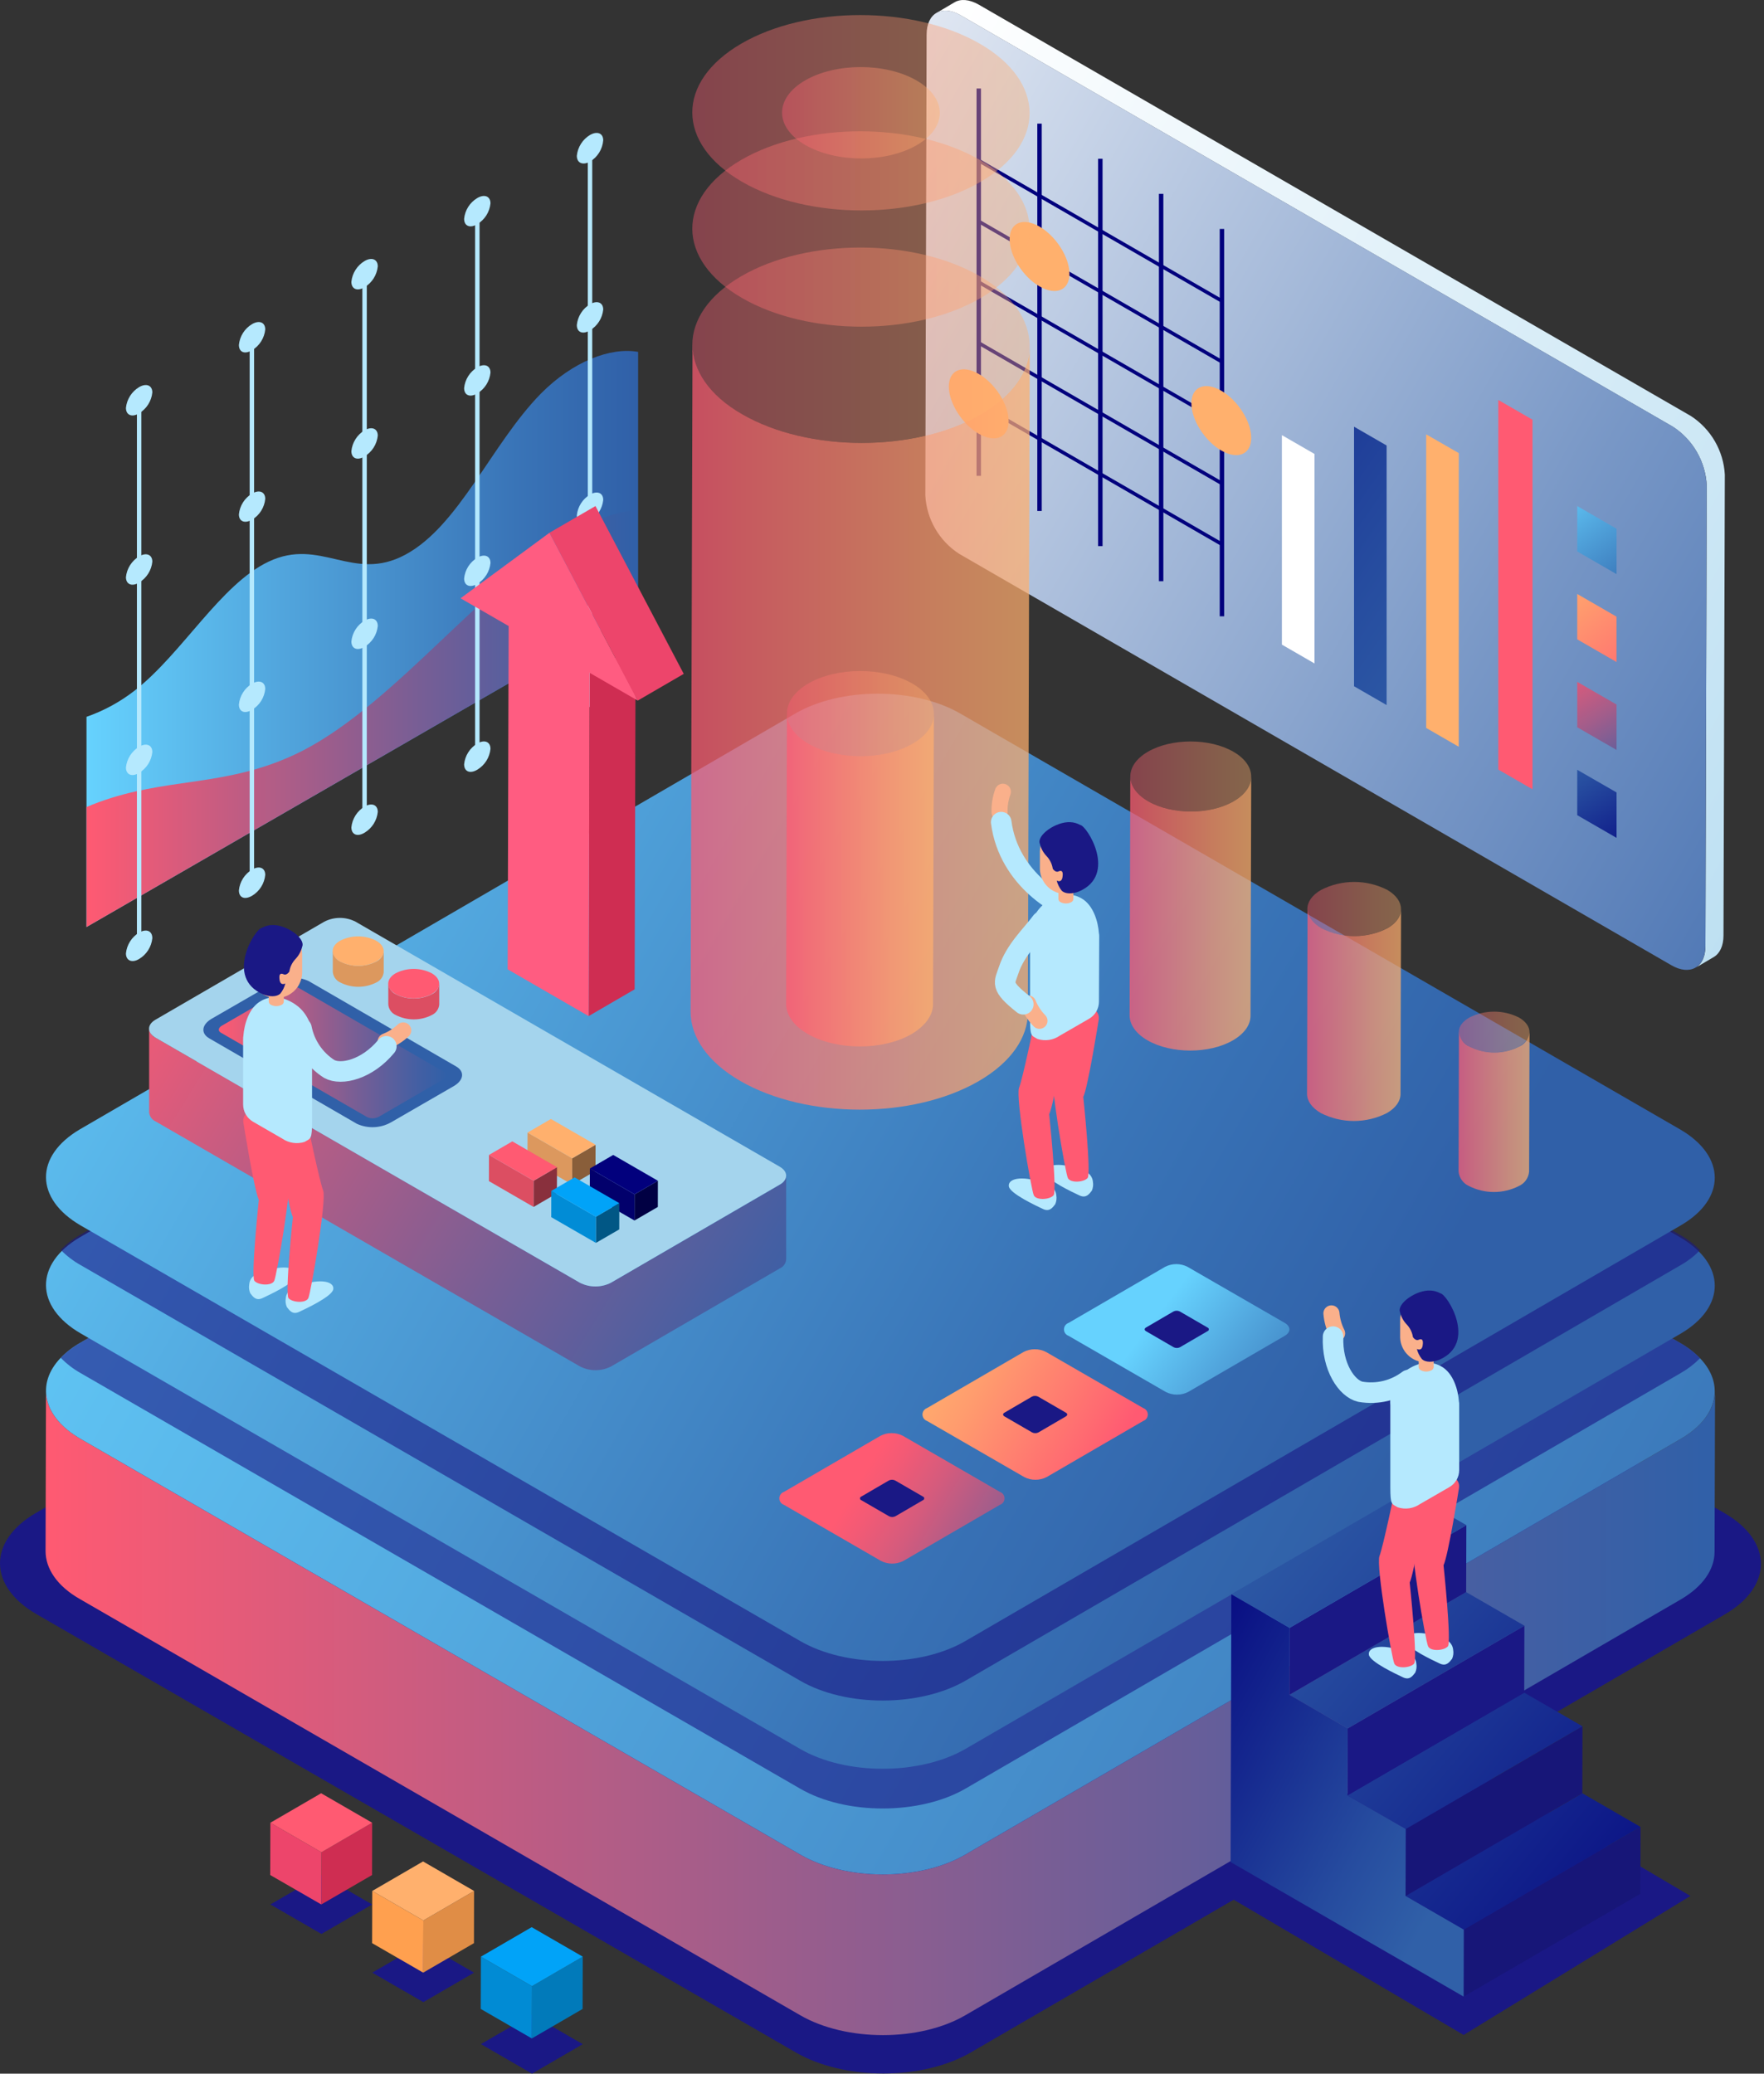 <svg xmlns="http://www.w3.org/2000/svg" width="553" height="650" viewBox="0 0 553 650" fill="none"><rect x="0" y="0" width="553" height="650" fill="#333333" stroke="none"/><path d="M373.187 587.499L458.838 637.871L529.914 594.3L446.726 545.168L373.187 587.499Z" fill="#1A1885"></path><path d="M540.585 474.276C555.762 483.037 555.845 497.243 540.769 506.004L304.304 643.366C289.228 652.127 264.687 652.144 249.51 643.366L11.505 506.004C-3.739 497.243 -3.84 483.021 11.236 474.259L247.701 336.897C262.777 328.136 287.302 328.136 302.495 336.897L540.585 474.276Z" fill="#1A1885"></path><path d="M526.899 451.026L302.713 581.269C288.424 589.644 265.173 589.644 250.783 581.269L25.274 451.026C18.021 446.838 14.403 441.36 14.419 435.949L14.285 486.204C14.285 491.682 17.887 497.176 25.124 501.28L250.783 631.641C265.173 640.016 288.424 640.016 302.713 631.641L526.832 501.397C533.934 497.277 537.486 491.866 537.503 486.472L537.653 436.1C537.553 441.511 534.001 446.905 526.899 451.026Z" fill="url(#paint0_linear_824_6614)"></path><path d="M526.899 451.027L302.713 581.271C288.424 589.646 265.173 589.646 250.783 581.271L25.274 451.027C13.331 444.143 11.237 433.69 19.043 425.599C20.831 423.765 22.873 422.196 25.107 420.942L249.209 290.715C263.498 282.34 286.749 282.34 301.138 290.715L526.714 420.958C529.01 422.249 531.109 423.862 532.946 425.749C540.685 433.824 538.692 444.176 526.899 451.027Z" fill="url(#paint1_linear_824_6614)"></path><path opacity="0.6" d="M532.946 425.749C531.152 427.566 529.117 429.127 526.899 430.39L302.713 560.633C288.424 568.925 265.173 569.008 250.783 560.633L25.274 430.406C22.978 429.116 20.88 427.502 19.043 425.615C20.831 423.781 22.873 422.213 25.107 420.958L249.209 290.715C263.498 282.34 286.749 282.34 301.138 290.715L526.714 420.958C529.01 422.249 531.109 423.862 532.946 425.749Z" fill="#1A1885"></path><path d="M526.731 387.871C541.104 396.247 541.188 409.648 526.899 418.024L302.713 548.183C288.424 556.475 265.173 556.559 250.784 548.183L25.274 417.957C10.868 409.581 10.801 396.18 25.09 387.804L249.209 257.561C263.498 249.185 286.749 249.185 301.139 257.561L526.731 387.871Z" fill="url(#paint2_linear_824_6614)"></path><path opacity="0.6" d="M532.946 391.893C531.157 393.72 529.122 395.287 526.899 396.55L302.713 526.793C288.424 535.085 265.173 535.169 250.783 526.793L25.274 396.55C22.976 395.271 20.876 393.662 19.043 391.776C20.826 389.936 22.869 388.367 25.107 387.119L249.209 256.876C263.498 248.5 286.749 248.5 301.138 256.876L526.714 387.119C529.013 388.398 531.113 390.006 532.946 391.893Z" fill="#1A1885"></path><path d="M526.731 354.035C541.104 362.411 541.188 375.812 526.899 384.104L302.713 514.347C288.424 522.723 265.173 522.723 250.784 514.347L25.274 384.121C10.868 375.745 10.801 362.344 25.09 353.968L249.209 223.725C263.498 215.349 286.749 215.349 301.139 223.725L526.731 354.035Z" fill="url(#paint3_linear_824_6614)"></path><path d="M458.888 604.853L514.302 572.656L514.235 593.629L458.838 625.842L458.888 604.853Z" fill="#171678"></path><path d="M440.629 594.302L496.043 562.105L514.302 572.659L458.888 604.855L440.629 594.302Z" fill="url(#paint4_linear_824_6614)"></path><path d="M440.696 573.31L496.093 541.113L496.043 562.103L440.629 594.299L440.696 573.31Z" fill="#171678"></path><path d="M422.42 562.775L477.834 530.578L496.093 541.115L440.696 573.311L422.42 562.775Z" fill="url(#paint5_linear_824_6614)"></path><path d="M422.487 541.784L477.884 509.588L477.834 530.578L422.42 562.774L422.487 541.784Z" fill="#1A1885"></path><path d="M404.228 531.249L459.625 499.053L477.884 509.589L422.487 541.786L404.228 531.249Z" fill="url(#paint6_linear_824_6614)"></path><path d="M404.278 510.26L404.228 531.25L422.487 541.787L422.42 562.777L440.696 573.313L440.629 594.303L458.888 604.856L458.838 625.846L440.578 615.293L422.303 604.756L404.043 594.202L385.784 583.666L385.834 562.676L385.901 541.686L385.952 520.697L386.019 499.707L404.278 510.26Z" fill="url(#paint7_linear_824_6614)"></path><path d="M404.278 510.259L459.692 478.062L459.625 499.052L404.228 531.249L404.278 510.259Z" fill="#1A1885"></path><path d="M386.019 499.704L441.433 467.508L459.692 478.061L404.278 510.258L386.019 499.704Z" fill="url(#paint8_linear_824_6614)"></path><path d="M530.132 130.433L306.817 1.446C303.869 -0.229 301.189 -0.413 299.263 0.709L293.584 4.059C295.527 2.937 298.19 3.088 301.139 4.796L524.453 133.783C527.539 135.79 530.106 138.498 531.946 141.685C533.786 144.873 534.846 148.451 535.04 152.126L534.638 296.541C534.638 299.891 533.449 302.253 531.539 303.359L537.218 300.009C539.111 298.903 540.3 296.558 540.3 293.207L540.719 148.776C540.517 145.102 539.453 141.528 537.614 138.341C535.775 135.155 533.212 132.446 530.132 130.433Z" fill="url(#paint9_linear_824_6614)"></path><path d="M524.453 133.735C527.538 135.741 530.106 138.449 531.946 141.637C533.786 144.825 534.846 148.402 535.04 152.078L534.638 296.492C534.638 303.193 529.847 305.957 523.984 302.573L300.669 173.587C297.582 171.586 295.012 168.882 293.172 165.697C291.331 162.511 290.273 158.934 290.083 155.26L290.485 10.829C290.485 4.128 295.276 1.381 301.139 4.765L524.453 133.735Z" fill="url(#paint10_linear_824_6614)"></path><path d="M306.834 27.748V149.163" stroke="#02007D" stroke-width="1.39" stroke-miterlimit="10"></path><path d="M325.881 38.754V160.169" stroke="#02007D" stroke-width="1.39" stroke-miterlimit="10"></path><path d="M344.944 49.762V171.177" stroke="#02007D" stroke-width="1.39" stroke-miterlimit="10"></path><path d="M364.007 60.764V182.179" stroke="#02007D" stroke-width="1.39" stroke-miterlimit="10"></path><path d="M383.07 71.769V193.185" stroke="#02007D" stroke-width="1.39" stroke-miterlimit="10"></path><path d="M383.07 94.352L306.834 50.346" stroke="#02007D" stroke-width="1.106" stroke-miterlimit="10"></path><path d="M383.07 113.416L306.834 69.393" stroke="#02007D" stroke-width="1.106" stroke-miterlimit="10"></path><path d="M383.07 132.48L306.834 88.457" stroke="#02007D" stroke-width="1.106" stroke-miterlimit="10"></path><path d="M383.07 151.541L306.834 107.518" stroke="#02007D" stroke-width="1.106" stroke-miterlimit="10"></path><path d="M383.07 170.605L306.834 126.582" stroke="#02007D" stroke-width="1.106" stroke-miterlimit="10"></path><path d="M297.453 121.171C297.453 115.995 301.658 114.219 306.834 117.218C312.01 120.216 316.198 126.817 316.198 131.993C316.198 137.169 312.01 138.945 306.834 135.963C301.658 132.981 297.453 126.348 297.453 121.171Z" fill="#FFB06D"></path><path d="M316.516 74.986C316.516 69.809 320.704 68.034 325.88 71.032C331.057 74.031 335.261 80.631 335.261 85.807C335.261 90.984 331.073 92.759 325.88 89.777C320.687 86.796 316.516 80.162 316.516 74.986Z" fill="#FFB06D"></path><path d="M373.488 126.431C373.488 121.255 377.693 119.479 382.869 122.478C388.045 125.476 392.25 132.076 392.25 137.253C392.25 142.429 388.045 144.204 382.869 141.223C377.693 138.241 373.488 131.607 373.488 126.431Z" fill="#FFB06D"></path><path d="M412.084 207.961L401.865 202.064V136.398L412.084 142.295V207.961Z" fill="white"></path><path d="M434.698 221.009L424.48 215.112V133.75L434.698 139.647V221.009Z" fill="url(#paint11_linear_824_6614)"></path><path d="M457.313 234.076L447.094 228.179V136.146L457.313 142.026V234.076Z" fill="#FFB06D"></path><path d="M480.43 247.41L469.709 241.229V125.375L480.43 131.556V247.41Z" fill="#FF5A72"></path><path d="M506.78 179.968L494.451 172.849V158.627L506.78 165.746V179.968Z" fill="url(#paint12_linear_824_6614)"></path><path d="M506.78 207.525L494.451 200.406V186.184L506.78 193.303V207.525Z" fill="url(#paint13_linear_824_6614)"></path><path d="M506.78 235.082L494.451 227.962V213.74L506.78 220.843V235.082Z" fill="url(#paint14_linear_824_6614)"></path><path d="M506.78 262.638L494.451 255.519V241.297L506.78 248.4V262.638Z" fill="url(#paint15_linear_824_6614)"></path><path d="M42.361 216.354C57.203 204.728 69.163 183.152 84.24 176.033C100.539 168.327 110.607 182.65 126.973 173.922C143.942 164.877 154.01 139.247 169.538 123.4C179.589 113.248 191.433 108.759 200.043 110.3V190.791L27.117 290.58V224.696C32.621 222.771 37.772 219.952 42.361 216.354Z" fill="url(#paint16_linear_824_6614)"></path><path d="M94.994 235.249C109.735 227.627 124.092 214.242 137.945 201.126C151.799 188.009 165.92 174.457 180.678 166.249C186.599 162.791 193.157 160.564 199.959 159.699V190.79L27.117 290.579V252.972C37.436 248.566 47.386 246.924 57.018 245.534C69.213 243.775 81.593 242.133 94.994 235.249Z" fill="url(#paint17_linear_824_6614)"></path><path d="M43.617 296.459V125.744" stroke="#B5E9FE" stroke-width="1.39" stroke-miterlimit="10"></path><path d="M39.48 127.855C39.614 126.521 40.057 125.238 40.776 124.106C41.494 122.975 42.468 122.027 43.618 121.339C45.896 120.015 47.755 120.803 47.755 123.014C47.623 124.35 47.179 125.637 46.461 126.771C45.743 127.905 44.769 128.856 43.618 129.547C41.39 130.92 39.48 130.15 39.48 127.855Z" fill="#B5E9FE"></path><path d="M39.48 298.853C39.612 297.517 40.056 296.231 40.774 295.096C41.492 293.962 42.466 293.011 43.618 292.32C45.896 291.014 47.755 291.784 47.755 294.079C47.621 295.413 47.178 296.697 46.459 297.828C45.741 298.96 44.768 299.907 43.618 300.596C41.39 301.936 39.48 301.132 39.48 298.853Z" fill="#B5E9FE"></path><path d="M39.48 240.578C39.614 239.244 40.057 237.96 40.776 236.829C41.494 235.697 42.468 234.75 43.618 234.061C45.896 232.738 47.755 233.525 47.755 235.736C47.623 237.07 47.179 238.355 46.461 239.486C45.742 240.618 44.769 241.566 43.618 242.253C41.39 243.643 39.48 242.856 39.48 240.578Z" fill="#B5E9FE"></path><path d="M39.48 180.908C39.614 179.574 40.057 178.29 40.776 177.159C41.494 176.027 42.468 175.08 43.618 174.391C45.896 173.068 47.755 173.855 47.755 176.067C47.623 177.403 47.179 178.689 46.461 179.824C45.743 180.958 44.769 181.909 43.618 182.6C41.39 183.973 39.48 183.203 39.48 180.908Z" fill="#B5E9FE"></path><path d="M78.963 276.708V105.977" stroke="#B5E9FE" stroke-width="1.39" stroke-miterlimit="10"></path><path d="M74.892 108.107C75.021 106.772 75.463 105.486 76.181 104.354C76.9 103.221 77.876 102.275 79.03 101.591C81.308 100.267 83.151 101.055 83.151 103.266C83.02 104.598 82.579 105.882 81.864 107.013C81.148 108.145 80.178 109.093 79.03 109.782C76.668 111.172 74.892 110.385 74.892 108.107Z" fill="#B5E9FE"></path><path d="M74.892 279.087C75.023 277.753 75.466 276.468 76.185 275.336C76.904 274.205 77.878 273.257 79.03 272.571C81.308 271.248 83.151 272.035 83.151 274.246C83.023 275.582 82.583 276.868 81.868 278.003C81.152 279.138 80.18 280.088 79.03 280.779C76.668 282.153 74.892 281.382 74.892 279.087Z" fill="#B5E9FE"></path><path d="M74.892 220.825C75.021 219.488 75.463 218.2 76.181 217.065C76.9 215.93 77.876 214.98 79.03 214.292C81.308 212.985 83.151 213.756 83.151 215.967C83.02 217.3 82.579 218.583 81.864 219.715C81.148 220.846 80.178 221.794 79.03 222.484C76.668 223.891 74.892 223.103 74.892 220.825Z" fill="#B5E9FE"></path><path d="M74.892 161.224C75.021 159.889 75.463 158.603 76.181 157.471C76.9 156.339 77.876 155.392 79.03 154.708C81.308 153.384 83.151 154.172 83.151 156.383C83.022 157.716 82.581 159 81.866 160.131C81.15 161.263 80.179 162.211 79.03 162.899C76.668 164.223 74.892 163.435 74.892 161.224Z" fill="#B5E9FE"></path><path d="M114.292 256.943V86.228" stroke="#B5E9FE" stroke-width="1.39" stroke-miterlimit="10"></path><path d="M110.155 88.337C110.288 87.004 110.732 85.72 111.451 84.588C112.169 83.457 113.142 82.509 114.292 81.821C116.57 80.498 118.43 81.285 118.43 83.496C118.297 84.832 117.854 86.119 117.136 87.253C116.417 88.388 115.443 89.338 114.292 90.029C112.014 91.403 110.155 90.632 110.155 88.337Z" fill="#B5E9FE"></path><path d="M110.155 259.337C110.287 258.003 110.73 256.719 111.449 255.587C112.167 254.456 113.141 253.508 114.292 252.821C116.57 251.498 118.43 252.285 118.43 254.496C118.296 255.83 117.852 257.114 117.134 258.245C116.415 259.377 115.442 260.324 114.292 261.013C112.014 262.403 110.155 261.616 110.155 259.337Z" fill="#B5E9FE"></path><path d="M110.155 201.058C110.288 199.725 110.732 198.441 111.451 197.309C112.169 196.178 113.142 195.23 114.292 194.542C116.57 193.218 118.43 194.006 118.43 196.217C118.297 197.553 117.854 198.84 117.136 199.974C116.417 201.108 115.443 202.059 114.292 202.75C112.014 204.124 110.155 203.353 110.155 201.058Z" fill="#B5E9FE"></path><path d="M110.155 141.405C110.287 140.069 110.73 138.782 111.449 137.648C112.167 136.514 113.141 135.563 114.292 134.872C116.57 133.566 118.43 134.336 118.43 136.547C118.296 137.881 117.852 139.165 117.134 140.296C116.415 141.428 115.442 142.375 114.292 143.064C112.014 144.471 110.155 143.683 110.155 141.405Z" fill="#B5E9FE"></path><path d="M149.638 237.192V66.461" stroke="#B5E9FE" stroke-width="1.39" stroke-miterlimit="10"></path><path d="M145.5 68.587C145.629 67.252 146.07 65.966 146.789 64.834C147.508 63.702 148.484 62.755 149.638 62.071C151.916 60.748 153.759 61.535 153.759 63.746C153.629 65.079 153.189 66.363 152.473 67.495C151.758 68.626 150.786 69.574 149.638 70.263C147.343 71.653 145.5 70.866 145.5 68.587Z" fill="#B5E9FE"></path><path d="M145.5 239.57C145.631 238.235 146.074 236.951 146.793 235.819C147.511 234.687 148.486 233.74 149.638 233.053C151.916 231.73 153.759 232.517 153.759 234.729C153.63 236.064 153.191 237.351 152.475 238.485C151.759 239.62 150.788 240.571 149.638 241.262C147.343 242.635 145.5 241.865 145.5 239.57Z" fill="#B5E9FE"></path><path d="M145.5 181.326C145.629 179.991 146.07 178.705 146.789 177.572C147.508 176.44 148.484 175.494 149.638 174.809C151.916 173.486 153.759 174.273 153.759 176.484C153.628 177.817 153.187 179.1 152.472 180.232C151.756 181.363 150.785 182.312 149.638 183.001C147.343 184.374 145.5 183.587 145.5 181.326Z" fill="#B5E9FE"></path><path d="M145.5 121.642C145.631 120.308 146.074 119.023 146.793 117.891C147.511 116.759 148.486 115.812 149.638 115.126C151.916 113.802 153.759 114.59 153.759 116.801C153.629 118.134 153.189 119.418 152.473 120.549C151.758 121.681 150.786 122.629 149.638 123.317C147.343 124.708 145.5 123.92 145.5 121.642Z" fill="#B5E9FE"></path><path d="M184.967 217.442V46.711" stroke="#B5E9FE" stroke-width="1.39" stroke-miterlimit="10"></path><path d="M180.829 48.837C180.962 47.501 181.405 46.214 182.123 45.08C182.842 43.945 183.815 42.995 184.967 42.304C187.245 40.997 189.104 41.768 189.104 43.979C188.996 45.342 188.564 46.659 187.845 47.822C187.125 48.984 186.138 49.958 184.967 50.663C182.689 51.903 180.829 51.115 180.829 48.837Z" fill="#B5E9FE"></path><path d="M180.829 219.855C180.962 218.521 181.405 217.237 182.123 216.105C182.842 214.973 183.816 214.026 184.967 213.339C187.245 212.015 189.104 212.803 189.104 215.014C188.972 216.348 188.529 217.632 187.81 218.764C187.091 219.895 186.118 220.843 184.967 221.53C182.689 222.887 180.829 222.1 180.829 219.855Z" fill="#B5E9FE"></path><path d="M180.829 161.543C180.963 160.209 181.407 158.925 182.125 157.794C182.844 156.662 183.817 155.715 184.967 155.026C187.245 153.72 189.104 154.49 189.104 156.702C188.971 158.035 188.527 159.319 187.808 160.451C187.09 161.582 186.117 162.53 184.967 163.218C182.689 164.575 180.829 163.838 180.829 161.543Z" fill="#B5E9FE"></path><path d="M180.829 101.89C180.962 100.553 181.405 99.267 182.123 98.132C182.842 96.998 183.815 96.047 184.967 95.357C187.245 94.05 189.104 94.82 189.104 97.032C188.971 98.365 188.527 99.649 187.808 100.781C187.09 101.912 186.117 102.86 184.967 103.548C182.689 104.955 180.829 104.168 180.829 101.89Z" fill="#B5E9FE"></path><path d="M244.451 371.338L191.55 402.077C190.043 402.845 188.375 403.245 186.684 403.245C184.992 403.245 183.325 402.845 181.817 402.077L48.777 325.272C48.217 325.019 47.734 324.622 47.378 324.122C47.022 323.621 46.805 323.035 46.75 322.424V348.673C46.807 349.287 47.026 349.874 47.385 350.375C47.745 350.875 48.23 351.271 48.793 351.521L181.834 428.327C183.341 429.095 185.009 429.495 186.7 429.495C188.392 429.495 190.059 429.095 191.567 428.327L244.468 397.588C245.022 397.345 245.5 396.957 245.851 396.464C246.202 395.972 246.413 395.393 246.461 394.79V368.524C246.414 369.132 246.202 369.715 245.848 370.211C245.493 370.706 245.011 371.096 244.451 371.338Z" fill="url(#paint18_linear_824_6614)"></path><path d="M244.418 365.695C247.132 367.252 247.132 369.782 244.418 371.34L191.517 402.079C190.009 402.847 188.342 403.247 186.65 403.247C184.959 403.247 183.291 402.847 181.784 402.079L48.743 325.273C46.047 323.698 46.047 321.186 48.743 319.628L101.695 288.889C103.202 288.121 104.87 287.721 106.561 287.721C108.253 287.721 109.92 288.121 111.428 288.889L244.418 365.695Z" fill="#A4D4ED"></path><path d="M111.897 352.276L65.595 325.473C62.865 323.898 63.217 321.151 66.366 319.325L86.066 307.951C87.682 307.047 89.488 306.535 91.339 306.456C93.189 306.377 95.032 306.735 96.72 307.499L143.021 334.301C145.751 335.876 145.4 338.623 142.25 340.449L122.55 351.823C120.934 352.728 119.128 353.24 117.277 353.318C115.427 353.397 113.584 353.04 111.897 352.276Z" fill="#3060A8"></path><path d="M69.532 321.519L89.751 309.793C90.328 309.471 90.972 309.289 91.632 309.26C92.292 309.231 92.95 309.356 93.553 309.625L139.352 336.076C140.34 336.645 140.207 337.617 139.084 338.27L118.865 349.996C118.288 350.32 117.643 350.502 116.982 350.529C116.321 350.555 115.663 350.424 115.062 350.147L69.264 323.713C68.275 323.16 68.409 322.172 69.532 321.519Z" fill="url(#paint19_linear_824_6614)"></path><path d="M186.709 358.826L186.676 367.051L179.355 371.306L179.389 363.081L186.709 358.826Z" fill="#895E3A"></path><path d="M179.388 363.08L179.355 371.305L165.351 363.214L165.384 355.006L179.388 363.08Z" fill="#DC985E"></path><path d="M186.709 358.826L179.389 363.081L165.384 355.007L172.705 350.752L186.709 358.826Z" fill="#FFB06D"></path><path d="M174.615 365.861L174.581 374.07L167.277 378.324L167.294 370.116L174.615 365.861Z" fill="#89303D"></path><path d="M167.294 370.114L167.277 378.323L153.273 370.232L153.29 362.023L167.294 370.114Z" fill="#DC4E62"></path><path d="M174.614 365.861L167.294 370.115L153.29 362.024L160.61 357.77L174.614 365.861Z" fill="#FF5A72"></path><path d="M206.241 370.115L206.224 378.323L198.904 382.578L198.921 374.37L206.241 370.115Z" fill="#010043"></path><path d="M198.921 374.368L198.904 382.577L184.9 374.486L184.916 366.277L198.921 374.368Z" fill="#02006C"></path><path d="M206.241 370.114L198.921 374.369L184.916 366.278L192.237 362.023L206.241 370.114Z" fill="#02007D"></path><path d="M194.147 377.135L194.13 385.36L186.81 389.598L186.826 381.39L194.147 377.135Z" fill="#015785"></path><path d="M186.826 381.388L186.809 389.596L172.805 381.522L172.822 373.297L186.826 381.388Z" fill="#018CD6"></path><path d="M194.146 377.135L186.826 381.39L172.822 373.299L180.142 369.061L194.146 377.135Z" fill="#01A3F8"></path><path d="M120.289 298.151V304.718C120.225 305.418 119.975 306.088 119.566 306.659C119.157 307.23 118.603 307.682 117.961 307.968C116.214 308.855 114.283 309.317 112.324 309.317C110.365 309.317 108.433 308.855 106.687 307.968C106.03 307.671 105.464 307.204 105.049 306.615C104.634 306.025 104.384 305.336 104.325 304.617V298.051C104.384 298.769 104.634 299.459 105.049 300.048C105.464 300.637 106.03 301.104 106.687 301.401C108.435 302.292 110.37 302.757 112.332 302.757C114.295 302.757 116.229 302.292 117.977 301.401C118.615 301.111 119.165 300.658 119.571 300.088C119.977 299.517 120.225 298.849 120.289 298.151Z" fill="#DC985E"></path><path d="M117.927 294.868C121.06 296.66 121.076 299.592 117.927 301.401C116.179 302.292 114.244 302.757 112.282 302.757C110.319 302.757 108.385 302.292 106.636 301.401C103.504 299.592 103.487 296.66 106.636 294.868C108.385 293.976 110.319 293.512 112.282 293.512C114.244 293.512 116.179 293.976 117.927 294.868Z" fill="#FFB06D"></path><path d="M137.694 308.355V314.922C137.623 315.619 137.371 316.286 136.962 316.856C136.554 317.426 136.003 317.88 135.365 318.171C133.618 319.067 131.683 319.533 129.72 319.533C127.757 319.533 125.822 319.067 124.075 318.171C123.415 317.881 122.847 317.415 122.433 316.825C122.02 316.234 121.776 315.541 121.73 314.821V308.305C121.785 309.022 122.032 309.711 122.445 310.3C122.857 310.89 123.42 311.357 124.075 311.655C125.823 312.546 127.758 313.011 129.72 313.011C131.683 313.011 133.617 312.546 135.365 311.655C136.012 311.362 136.569 310.902 136.978 310.322C137.388 309.741 137.635 309.063 137.694 308.355Z" fill="#DC4E62"></path><path d="M135.332 305.069C138.464 306.878 138.481 309.793 135.332 311.602C133.584 312.493 131.649 312.958 129.687 312.958C127.724 312.958 125.79 312.493 124.041 311.602C120.926 309.793 120.909 306.878 124.041 305.069C125.79 304.178 127.724 303.713 129.687 303.713C131.649 303.713 133.584 304.178 135.332 305.069Z" fill="#FF5A72"></path><path d="M313.467 467.643C313.889 467.789 314.255 468.062 314.514 468.426C314.773 468.789 314.912 469.224 314.912 469.67C314.912 470.116 314.773 470.551 314.514 470.915C314.255 471.278 313.889 471.552 313.467 471.697L283.197 489.286C282.113 489.839 280.913 490.127 279.696 490.127C278.479 490.127 277.28 489.839 276.195 489.286L245.758 471.697C245.336 471.552 244.97 471.278 244.711 470.915C244.452 470.551 244.313 470.116 244.313 469.67C244.313 469.224 244.452 468.789 244.711 468.426C244.97 468.062 245.336 467.789 245.758 467.643L276.028 450.054C277.112 449.501 278.312 449.213 279.529 449.213C280.746 449.213 281.946 449.501 283.03 450.054L313.467 467.643Z" fill="url(#paint20_linear_824_6614)"></path><path d="M289.312 469.099C289.437 469.136 289.546 469.212 289.623 469.316C289.701 469.42 289.743 469.547 289.743 469.677C289.743 469.807 289.701 469.933 289.623 470.037C289.546 470.141 289.437 470.218 289.312 470.255L280.702 475.28C280.393 475.438 280.052 475.52 279.705 475.52C279.359 475.52 279.017 475.438 278.708 475.28L270.031 470.255C269.907 470.218 269.798 470.141 269.72 470.037C269.642 469.933 269.6 469.807 269.6 469.677C269.6 469.547 269.642 469.42 269.72 469.316C269.798 469.212 269.907 469.136 270.031 469.099L278.641 464.073C278.95 463.916 279.292 463.834 279.638 463.834C279.985 463.834 280.326 463.916 280.635 464.073L289.312 469.099Z" fill="#1A1885"></path><path d="M358.378 441.36C358.8 441.506 359.166 441.779 359.425 442.142C359.684 442.506 359.823 442.941 359.823 443.387C359.823 443.833 359.684 444.268 359.425 444.632C359.166 444.995 358.8 445.268 358.378 445.414L328.108 463.003C327.024 463.556 325.824 463.844 324.607 463.844C323.39 463.844 322.191 463.556 321.106 463.003L290.635 445.414C290.213 445.268 289.848 444.995 289.589 444.632C289.33 444.268 289.19 443.833 289.19 443.387C289.19 442.941 289.33 442.506 289.589 442.142C289.848 441.779 290.213 441.506 290.635 441.36L320.905 423.771C321.989 423.218 323.189 422.93 324.406 422.93C325.623 422.93 326.823 423.218 327.907 423.771L358.378 441.36Z" fill="url(#paint21_linear_824_6614)"></path><path d="M334.156 442.818C334.708 443.136 334.708 443.638 334.156 443.973L325.545 448.999C325.237 449.156 324.895 449.238 324.549 449.238C324.202 449.238 323.861 449.156 323.552 448.999L314.875 443.973C314.322 443.638 314.322 443.136 314.875 442.818L323.485 437.792C323.793 437.635 324.135 437.553 324.482 437.553C324.828 437.553 325.17 437.635 325.478 437.792L334.156 442.818Z" fill="#1A1885"></path><path d="M402.753 414.673C404.696 415.795 404.713 417.604 402.753 418.726L372.483 436.316C371.396 436.869 370.193 437.157 368.974 437.157C367.754 437.157 366.551 436.869 365.464 436.316L334.993 418.726C334.571 418.581 334.206 418.307 333.947 417.944C333.688 417.581 333.548 417.146 333.548 416.7C333.548 416.253 333.688 415.818 333.947 415.455C334.206 415.092 334.571 414.818 334.993 414.673L365.263 397.083C366.347 396.53 367.547 396.242 368.764 396.242C369.981 396.242 371.181 396.53 372.265 397.083L402.753 414.673Z" fill="url(#paint22_linear_824_6614)"></path><path d="M378.531 416.116C378.655 416.154 378.764 416.23 378.842 416.334C378.919 416.438 378.961 416.564 378.961 416.694C378.961 416.824 378.919 416.951 378.842 417.055C378.764 417.159 378.655 417.235 378.531 417.272L369.92 422.298C369.612 422.455 369.27 422.537 368.924 422.537C368.577 422.537 368.236 422.455 367.927 422.298L359.266 417.272C358.714 416.954 358.697 416.435 359.266 416.116L367.877 411.091C368.185 410.934 368.527 410.852 368.873 410.852C369.22 410.852 369.561 410.934 369.87 411.091L378.531 416.116Z" fill="#1A1885"></path><path opacity="0.72" d="M392.25 243.457L392.032 318.387C392.032 321.167 390.19 323.965 386.521 326.092C379.15 330.381 367.139 330.381 359.719 326.092C355.983 323.931 354.124 321.067 354.124 318.269L354.341 243.34C354.341 246.171 356.201 249.002 359.936 251.163C367.357 255.451 379.351 255.451 386.739 251.163C390.407 249.035 392.233 246.255 392.25 243.457Z" fill="url(#paint23_linear_824_6614)"></path><path opacity="0.4" d="M386.655 235.634C394.076 239.923 394.109 246.875 386.739 251.163C379.368 255.451 367.357 255.451 359.936 251.163C352.515 246.875 352.465 239.923 359.852 235.634C367.24 231.346 379.217 231.346 386.655 235.634Z" fill="url(#paint24_linear_824_6614)"></path><path opacity="0.72" d="M439.221 284.984L439.054 342.928C439.054 345.089 437.63 347.25 434.799 348.891C431.587 350.527 428.034 351.38 424.43 351.38C420.826 351.38 417.272 350.527 414.061 348.891C411.179 347.216 409.739 345.038 409.739 342.844L409.906 284.9C409.906 287.078 411.347 289.273 414.228 290.948C417.44 292.583 420.993 293.436 424.597 293.436C428.202 293.436 431.755 292.583 434.967 290.948C437.798 289.306 439.221 287.145 439.221 284.984Z" fill="url(#paint25_linear_824_6614)"></path><path opacity="0.4" d="M434.899 278.938C440.628 282.288 440.662 287.632 434.899 290.948C431.687 292.584 428.134 293.437 424.53 293.437C420.926 293.437 417.373 292.584 414.161 290.948C408.415 287.598 408.398 282.254 414.161 278.938C417.373 277.302 420.926 276.449 424.53 276.449C428.134 276.449 431.687 277.302 434.899 278.938Z" fill="url(#paint26_linear_824_6614)"></path><path opacity="0.72" d="M479.492 323.544L479.358 367.266C479.272 368.235 478.929 369.164 478.363 369.957C477.798 370.749 477.031 371.376 476.142 371.772C473.721 373.002 471.043 373.643 468.327 373.643C465.611 373.643 462.934 373.002 460.513 371.772C459.611 371.369 458.833 370.732 458.259 369.928C457.685 369.125 457.335 368.183 457.246 367.199L457.363 323.494C457.454 324.475 457.804 325.415 458.378 326.216C458.952 327.016 459.73 327.65 460.63 328.051C463.054 329.281 465.734 329.922 468.453 329.922C471.171 329.922 473.852 329.281 476.276 328.051C477.161 327.649 477.924 327.02 478.489 326.229C479.053 325.438 479.399 324.512 479.492 323.544Z" fill="url(#paint27_linear_824_6614)"></path><path opacity="0.4" d="M476.225 318.973C480.547 321.486 480.581 325.539 476.225 328.035C473.801 329.266 471.121 329.907 468.402 329.907C465.684 329.907 463.004 329.266 460.579 328.035C456.241 325.539 456.224 321.486 460.579 318.973C463.004 317.743 465.684 317.102 468.402 317.102C471.121 317.102 473.801 317.743 476.225 318.973Z" fill="url(#paint28_linear_824_6614)"></path><path opacity="0.72" d="M322.815 108.373L322.229 317.365C322.229 325.137 317.086 332.91 306.868 338.857C286.297 350.817 252.827 350.817 232.106 338.857C221.686 332.843 216.476 324.936 216.493 317.08L217.096 108.088C217.096 115.978 222.272 123.885 232.692 129.865C253.414 141.825 286.883 141.825 307.471 129.865C317.639 123.935 322.815 116.162 322.815 108.373Z" fill="url(#paint29_linear_824_6614)"></path><path opacity="0.4" d="M307.152 86.56C327.874 98.521 327.991 117.902 307.42 129.863C286.849 141.824 253.363 141.824 232.641 129.863C211.92 117.902 211.819 98.521 232.407 86.56C252.995 74.6 286.447 74.6 307.152 86.56Z" fill="url(#paint30_linear_824_6614)"></path><path opacity="0.4" d="M307.152 50.127C327.874 62.087 327.991 81.469 307.421 93.429C286.85 105.39 253.363 105.39 232.642 93.429C211.92 81.469 211.82 62.087 232.357 50.127C252.894 38.166 286.448 38.166 307.152 50.127Z" fill="url(#paint31_linear_824_6614)"></path><path opacity="0.4" d="M307.152 13.691C327.874 25.652 327.991 45.033 307.421 56.994C286.85 68.954 253.363 68.954 232.642 56.994C211.92 45.033 211.82 25.652 232.357 13.691C252.894 1.731 286.448 1.731 307.152 13.691Z" fill="url(#paint32_linear_824_6614)"></path><path opacity="0.4" d="M287.318 25.218C297.017 30.813 297.068 39.875 287.436 45.47C277.803 51.065 262.174 51.065 252.475 45.47C242.776 39.875 242.742 30.813 252.375 25.218C262.007 19.623 277.586 19.623 287.318 25.218Z" fill="url(#paint33_linear_824_6614)"></path><path opacity="0.72" d="M292.763 223.741L292.495 314.752C292.495 318.103 290.267 321.453 285.794 324.117C276.832 329.326 262.342 329.326 253.229 324.117C248.689 321.503 246.428 318.053 246.445 314.618L246.696 223.607C246.696 226.958 248.957 230.492 253.497 233.106C262.509 238.315 277.1 238.315 286.062 233.106C290.518 230.526 292.746 227.142 292.763 223.741Z" fill="url(#paint34_linear_824_6614)"></path><path opacity="0.4" d="M285.962 214.241C294.991 219.451 295.024 227.893 286.079 233.103C277.134 238.313 262.526 238.313 253.514 233.103C244.502 227.893 244.435 219.451 253.414 214.241C262.392 209.031 276.933 209.048 285.962 214.241Z" fill="url(#paint35_linear_824_6614)"></path><path d="M116.67 596.964L100.773 606.211L84.759 596.964L100.673 587.734L116.67 596.964Z" fill="#1A1885"></path><path d="M116.671 571.352L116.637 587.735L100.723 596.965L100.773 580.598L116.671 571.352Z" fill="#CF2D52"></path><path d="M100.774 580.598L100.723 596.965L84.709 587.735L84.759 571.352L100.774 580.598Z" fill="#ED456B"></path><path d="M116.67 571.352L100.773 580.599L84.759 571.352L100.673 562.105L116.67 571.352Z" fill="#FF5A72"></path><path d="M148.616 618.339L132.719 627.585L116.704 618.339L132.618 609.092L148.616 618.339Z" fill="#1A1885"></path><path d="M148.616 592.727L148.582 609.093L132.668 618.34L132.719 601.973L148.616 592.727Z" fill="#E08D46"></path><path d="M132.719 601.973L132.668 618.34L116.654 609.093L116.704 592.727L132.719 601.973Z" fill="#FFA04F"></path><path d="M148.616 592.727L132.719 601.974L116.704 592.727L132.618 583.48L148.616 592.727Z" fill="#FFB06D"></path><path d="M182.689 640.753L166.775 650L150.76 640.736L166.674 631.506L182.689 640.753Z" fill="#1A1885"></path><path d="M182.689 613.332L182.638 629.715L166.724 638.962L166.775 622.579L182.689 613.332Z" fill="#017ABA"></path><path d="M166.775 622.579L166.724 638.962L150.71 629.715L150.76 613.332L166.775 622.579Z" fill="#018BD4"></path><path d="M182.689 613.329L166.775 622.576L150.76 613.329L166.674 604.082L182.689 613.329Z" fill="#01A3F8"></path><path d="M184.833 210.893L199.256 202.518L198.954 310.113L184.531 318.505L184.833 210.893Z" fill="#CF2D52"></path><path d="M172.252 167.003L186.676 158.627L214.349 211.227L199.926 219.603L172.252 167.003Z" fill="#ED456B"></path><path d="M172.252 167.002L199.926 219.602L184.833 210.891L184.531 318.503L159.153 303.845L159.454 196.233L144.378 187.539L172.252 167.002Z" fill="#FF5C81"></path><path d="M453.293 513.994C453.919 514.266 454.459 514.703 454.857 515.257C455.255 515.812 455.496 516.463 455.554 517.143C455.723 518.094 455.606 519.073 455.219 519.958C454.365 521.046 453.41 522.403 451.35 521.448C449.289 520.494 441.064 516.658 440.679 514.363C440.293 512.068 444.213 510.694 451.5 513.24L453.293 513.994Z" fill="#B5E9FE"></path><path d="M441.751 518.331C442.379 518.596 442.921 519.029 443.32 519.581C443.719 520.133 443.958 520.785 444.012 521.464C444.182 522.415 444.065 523.394 443.677 524.278C442.823 525.384 441.868 526.741 439.824 525.769C437.781 524.798 429.522 520.978 429.137 518.7C428.752 516.422 432.688 515.031 439.975 517.561L441.751 518.331Z" fill="#B5E9FE"></path><path d="M446.776 471.964C446.776 471.964 443.342 493.054 441.935 496.069C441.935 496.069 444.465 520.124 443.309 521.481C442.153 522.838 437.915 523.157 437.111 521.481C436.307 519.806 431.315 490.692 432.454 487.761C433.593 484.829 437.312 466.989 437.312 466.989C437.312 466.989 447.597 466.52 446.776 471.964Z" fill="#FF5A72"></path><path d="M457.363 466.537C457.363 466.537 454.013 487.61 452.539 490.642C452.539 490.642 455.068 514.681 453.896 516.055C452.723 517.428 448.502 517.73 447.698 516.055C446.894 514.379 441.902 485.265 443.041 482.334C444.18 479.402 447.899 461.562 447.899 461.562C447.899 461.562 458.285 461.076 457.363 466.537Z" fill="#FF5A72"></path><path d="M435.855 440.457V466.12C435.855 471.782 436.29 471.38 438.2 472.485C439.359 472.861 440.589 472.964 441.795 472.787C443.001 472.61 444.149 472.157 445.152 471.464L454.348 466.153C455.294 465.611 456.079 464.828 456.624 463.883C457.168 462.939 457.452 461.866 457.447 460.776V440.306C457.447 439.954 457.447 439.602 457.347 439.234C457.112 435.783 455.672 430.406 451.785 428.278C445.755 424.928 439.959 430.255 439.791 430.406C438.417 431.673 437.348 433.237 436.666 434.978C435.984 436.719 435.707 438.592 435.855 440.457Z" fill="#B5E9FE"></path><path d="M445.419 423.252C445.94 422.994 446.513 422.859 447.095 422.859C447.676 422.859 448.249 422.994 448.77 423.252C448.973 423.323 449.149 423.456 449.273 423.631C449.398 423.807 449.464 424.017 449.464 424.232C449.464 424.447 449.398 424.657 449.273 424.833C449.149 425.008 448.973 425.141 448.77 425.212C448.252 425.479 447.677 425.619 447.095 425.619C446.512 425.619 445.937 425.479 445.419 425.212C445.197 425.161 444.999 425.037 444.857 424.859C444.715 424.681 444.638 424.46 444.638 424.232C444.638 424.004 444.715 423.783 444.857 423.605C444.999 423.427 445.197 423.303 445.419 423.252Z" fill="#FAA379"></path><path d="M445.42 425.143C445.937 425.41 446.512 425.55 447.095 425.55C447.678 425.55 448.252 425.41 448.77 425.143C448.965 425.051 449.13 424.906 449.249 424.726C449.367 424.546 449.433 424.337 449.44 424.121V428.56C449.42 428.764 449.347 428.958 449.23 429.125C449.113 429.293 448.954 429.427 448.77 429.515C448.252 429.782 447.678 429.922 447.095 429.922C446.512 429.922 445.937 429.782 445.42 429.515C445.233 429.43 445.073 429.296 444.955 429.128C444.837 428.961 444.767 428.765 444.75 428.56V424.222C444.772 424.42 444.846 424.609 444.963 424.771C445.081 424.932 445.238 425.06 445.42 425.143Z" fill="#FAB08B"></path><path d="M438.937 413.737V419.332C439.031 421.412 439.924 423.375 441.43 424.814C442.935 426.252 444.937 427.055 447.019 427.055C449.101 427.055 451.104 426.252 452.609 424.814C454.114 423.375 455.007 421.412 455.102 419.332V413.737C455.099 413.105 455.026 412.476 454.884 411.861L454.75 411.375C454.175 409.533 452.959 407.957 451.324 406.932C449.689 405.908 447.741 405.501 445.832 405.786C443.924 406.071 442.18 407.029 440.915 408.487C439.651 409.945 438.949 411.807 438.937 413.737Z" fill="#FAB08B"></path><path d="M448.452 404.523C449.545 404.572 450.612 404.876 451.567 405.411C453.661 405.662 463.293 421.006 451.182 426.233C449.205 427.07 446.81 427.104 445.738 425.981C444.991 425.06 444.459 423.985 444.18 422.832C444.18 422.832 445.688 423.703 445.989 421.76C446.291 419.817 445.688 419.532 444.716 419.968C443.744 420.403 442.94 419.113 442.94 419.113C442.718 417.643 442.051 416.275 441.031 415.193C439.988 414.117 439.253 412.781 438.903 411.324C437.814 408.66 443.929 404.288 448.452 404.523Z" fill="#1A1885"></path><path d="M419.17 417.94C418.184 415.99 417.581 413.869 417.394 411.691" stroke="#FAB08B" stroke-width="5.042" stroke-linecap="round" stroke-linejoin="round"></path><path d="M441.533 432.598C439.404 434.207 436.968 435.362 434.374 435.99C431.781 436.618 429.086 436.707 426.456 436.249C422.235 435.294 417.511 428.41 417.913 418.979" stroke="#B5E9FE" stroke-width="6.449" stroke-linecap="round" stroke-linejoin="round"></path><path d="M313.35 254.597C313.288 252.412 313.64 250.235 314.389 248.182" stroke="#FAB08B" stroke-width="5.042" stroke-linecap="round" stroke-linejoin="round"></path><path d="M338.26 285.571C332.916 284.884 316.232 275.821 313.87 257.713" stroke="#B5E9FE" stroke-width="6.449" stroke-linecap="round" stroke-linejoin="round"></path><path d="M340.354 367.268C340.98 367.54 341.52 367.976 341.918 368.531C342.317 369.085 342.557 369.737 342.615 370.417C342.784 371.367 342.667 372.347 342.28 373.231C341.426 374.32 340.471 375.677 338.411 374.722C336.35 373.767 328.125 369.931 327.74 367.636C327.355 365.341 331.275 363.967 338.562 366.514L340.354 367.268Z" fill="#B5E9FE"></path><path d="M328.879 371.523C329.506 371.788 330.049 372.22 330.448 372.772C330.847 373.325 331.086 373.976 331.14 374.655C331.31 375.606 331.193 376.585 330.805 377.47C329.951 378.575 328.996 379.932 326.952 378.961C324.909 377.989 316.65 374.17 316.265 371.891C315.88 369.613 319.816 368.223 327.103 370.752L328.879 371.523Z" fill="#B5E9FE"></path><path d="M333.754 325.155C333.754 325.155 330.403 346.245 328.912 349.261C328.912 349.261 331.442 373.299 330.286 374.673C329.13 376.046 324.892 376.348 324.088 374.673C323.284 372.998 318.292 343.816 319.465 340.952C320.637 338.087 324.323 320.18 324.323 320.18C324.323 320.18 334.658 319.711 333.754 325.155Z" fill="#FF5A72"></path><path d="M344.424 319.728C344.424 319.728 341.074 340.801 339.6 343.833C339.6 343.833 342.129 367.871 340.957 369.245C339.784 370.619 335.563 370.92 334.759 369.245C333.955 367.57 328.963 338.439 330.102 335.524C331.241 332.609 334.96 314.752 334.96 314.752C334.96 314.752 345.346 314.283 344.424 319.728Z" fill="#FF5A72"></path><path d="M322.916 293.643V319.307C322.916 324.969 323.351 324.567 325.261 325.672C326.42 326.048 327.651 326.151 328.856 325.974C330.062 325.797 331.211 325.344 332.213 324.65L341.409 319.34C342.355 318.798 343.141 318.015 343.685 317.07C344.229 316.125 344.514 315.053 344.508 313.963L344.592 293.56C344.592 293.208 344.592 292.856 344.492 292.488C344.257 289.037 342.816 283.66 338.93 281.532C332.9 278.182 327.104 283.509 326.936 283.659C325.556 284.912 324.477 286.461 323.781 288.19C323.084 289.919 322.789 291.784 322.916 293.643Z" fill="#B5E9FE"></path><path d="M332.48 276.44C333.001 276.181 333.574 276.047 334.156 276.047C334.737 276.047 335.31 276.181 335.831 276.44C336.034 276.511 336.21 276.643 336.334 276.819C336.459 276.995 336.525 277.204 336.525 277.42C336.525 277.635 336.459 277.845 336.334 278.02C336.21 278.196 336.034 278.328 335.831 278.4C335.313 278.667 334.738 278.806 334.156 278.806C333.573 278.806 332.998 278.667 332.48 278.4C332.258 278.349 332.06 278.224 331.918 278.046C331.776 277.868 331.699 277.647 331.699 277.42C331.699 277.192 331.776 276.971 331.918 276.793C332.06 276.615 332.258 276.49 332.48 276.44Z" fill="#FAA379"></path><path d="M332.481 278.334C332.999 278.602 333.573 278.741 334.156 278.741C334.739 278.741 335.313 278.602 335.831 278.334C336.025 278.241 336.189 278.096 336.307 277.916C336.425 277.736 336.492 277.528 336.501 277.312V281.835C336.481 282.039 336.409 282.233 336.291 282.401C336.174 282.568 336.015 282.702 335.831 282.79C335.313 283.058 334.739 283.197 334.156 283.197C333.573 283.197 332.999 283.058 332.481 282.79C332.295 282.705 332.134 282.571 332.017 282.404C331.899 282.236 331.828 282.04 331.811 281.835V277.463C331.841 277.653 331.919 277.831 332.036 277.984C332.153 278.136 332.306 278.256 332.481 278.334Z" fill="#FAB08B"></path><path d="M325.998 266.926V272.521C326.092 274.601 326.985 276.565 328.491 278.003C329.996 279.441 331.998 280.244 334.08 280.244C336.162 280.244 338.164 279.441 339.67 278.003C341.175 276.565 342.068 274.601 342.163 272.521V266.926C342.159 266.295 342.086 265.665 341.945 265.05L341.811 264.564C341.235 262.722 340.02 261.147 338.385 260.122C336.75 259.097 334.802 258.69 332.893 258.976C330.984 259.261 329.24 260.219 327.976 261.676C326.712 263.134 326.01 264.996 325.998 266.926Z" fill="#FAB08B"></path><path d="M335.546 257.712C336.639 257.762 337.706 258.066 338.662 258.6C340.756 258.851 350.388 274.196 338.276 279.422C336.3 280.26 333.904 280.293 332.832 279.171C332.089 278.248 331.557 277.173 331.274 276.022C331.274 276.022 332.782 276.893 333.083 274.949C333.385 273.006 332.782 272.722 331.81 273.157C330.839 273.593 330.035 272.303 330.035 272.303C329.812 270.832 329.146 269.465 328.125 268.383C327.082 267.307 326.348 265.97 325.998 264.513C324.875 261.85 330.989 257.478 335.546 257.712Z" fill="#1A1885"></path><path d="M322.312 314.549C323.137 316.569 324.342 318.412 325.864 319.976" stroke="#FAB08B" stroke-width="5.042" stroke-linecap="round" stroke-linejoin="round"></path><path d="M326.534 288.869C323.385 293.141 318.342 297.68 316.232 304.029C314.875 308.15 313.384 308.921 320.788 314.8" stroke="#B5E9FE" stroke-width="6.449" stroke-linecap="round" stroke-linejoin="round"></path><path d="M80.37 399.432C79.745 399.703 79.206 400.14 78.811 400.695C78.415 401.25 78.178 401.902 78.126 402.581C77.956 403.531 78.073 404.511 78.461 405.395C79.315 406.484 80.253 407.858 82.313 406.886C84.374 405.914 92.616 402.095 93.001 399.8C93.386 397.505 89.45 396.132 82.163 398.678L80.37 399.432Z" fill="#B5E9FE"></path><path d="M91.845 403.771C91.221 404.04 90.683 404.474 90.287 405.025C89.892 405.577 89.654 406.227 89.6 406.903C89.421 407.854 89.538 408.836 89.935 409.718C90.79 410.823 91.728 412.18 93.788 411.209C95.849 410.237 104.074 406.418 104.476 404.14C104.878 401.861 100.924 400.471 93.637 403L91.845 403.771Z" fill="#B5E9FE"></path><path d="M86.987 357.403C86.987 357.403 90.337 378.493 91.811 381.509C91.811 381.509 89.282 405.564 90.455 406.921C91.627 408.278 95.849 408.596 96.653 406.921C97.457 405.246 102.449 376.132 101.31 373.2C100.171 370.268 96.452 352.428 96.452 352.428C96.452 352.428 86.066 351.959 86.987 357.403Z" fill="#FF5A72"></path><path d="M76.316 351.976C76.316 351.976 79.666 373.049 81.141 376.081C81.141 376.081 78.611 400.119 79.767 401.493C80.923 402.867 85.161 403.168 85.965 401.493C86.769 399.818 91.778 370.704 90.622 367.772C89.466 364.841 85.764 347 85.764 347C85.764 347 75.395 346.531 76.316 351.976Z" fill="#FF5A72"></path><path d="M97.825 325.892V351.555C97.825 357.217 97.39 356.815 95.48 357.938C94.317 358.309 93.085 358.409 91.878 358.232C90.67 358.055 89.519 357.605 88.511 356.916L79.315 351.606C78.373 351.054 77.592 350.267 77.049 349.32C76.505 348.374 76.218 347.303 76.216 346.212V325.741C76.216 325.39 76.216 325.038 76.3 324.669C76.551 321.218 77.975 315.841 81.878 313.714C87.908 310.363 93.704 315.69 93.855 315.841C95.238 317.104 96.314 318.666 97.002 320.408C97.69 322.149 97.972 324.025 97.825 325.892Z" fill="#B5E9FE"></path><path d="M88.294 308.637C87.773 308.379 87.2 308.244 86.619 308.244C86.037 308.244 85.464 308.379 84.944 308.637C84.741 308.708 84.565 308.841 84.44 309.016C84.316 309.192 84.249 309.402 84.249 309.617C84.249 309.832 84.316 310.042 84.44 310.217C84.565 310.393 84.741 310.526 84.944 310.597C85.462 310.864 86.036 311.004 86.619 311.004C87.202 311.004 87.776 310.864 88.294 310.597C88.516 310.546 88.714 310.422 88.856 310.244C88.998 310.066 89.076 309.845 89.076 309.617C89.076 309.389 88.998 309.168 88.856 308.99C88.714 308.812 88.516 308.687 88.294 308.637Z" fill="#FAA379"></path><path d="M88.294 310.581C87.776 310.849 87.201 310.988 86.619 310.988C86.036 310.988 85.461 310.849 84.943 310.581C84.749 310.491 84.583 310.35 84.462 310.173C84.341 309.996 84.27 309.79 84.257 309.576V314.015C84.282 314.219 84.358 314.414 84.478 314.581C84.598 314.748 84.758 314.882 84.943 314.97C85.461 315.238 86.036 315.377 86.619 315.377C87.201 315.377 87.776 315.238 88.294 314.97C88.48 314.885 88.64 314.751 88.758 314.583C88.876 314.416 88.947 314.22 88.964 314.015V309.643C88.944 309.845 88.872 310.037 88.754 310.202C88.636 310.366 88.478 310.497 88.294 310.581Z" fill="#FAB08B"></path><path d="M94.726 299.173V304.768C94.726 306.909 93.876 308.963 92.362 310.477C90.847 311.991 88.793 312.842 86.652 312.842C84.511 312.842 82.457 311.991 80.943 310.477C79.428 308.963 78.578 306.909 78.578 304.768V299.173C78.573 298.541 78.646 297.911 78.796 297.296C78.796 297.129 78.796 296.978 78.93 296.811C79.495 294.96 80.706 293.373 82.342 292.34C83.979 291.307 85.932 290.896 87.846 291.183C89.76 291.469 91.508 292.433 92.771 293.899C94.033 295.366 94.728 297.237 94.726 299.173Z" fill="#FAB08B"></path><path d="M85.178 289.958C84.09 290.01 83.029 290.314 82.079 290.846C79.968 291.097 70.353 306.442 82.447 311.668C84.441 312.506 86.836 312.539 87.908 311.417C88.646 310.492 89.172 309.417 89.45 308.268C89.45 308.268 87.959 309.139 87.657 307.196C87.356 305.252 87.959 304.968 88.93 305.403C89.902 305.839 90.706 304.549 90.706 304.549C90.928 303.078 91.595 301.711 92.615 300.629C93.646 299.546 94.374 298.212 94.726 296.759C95.865 294.096 89.751 289.724 85.178 289.958Z" fill="#1A1885"></path><path d="M120.909 326.445C122.945 325.659 124.811 324.487 126.403 322.994" stroke="#FAB08B" stroke-width="5.042" stroke-linecap="round" stroke-linejoin="round"></path><path d="M94.508 322.291C95.014 324.896 96.045 327.37 97.536 329.564C99.028 331.759 100.95 333.627 103.186 335.056C106.971 337.166 115.096 335.24 121.11 327.97" stroke="#B5E9FE" stroke-width="6.449" stroke-linecap="round" stroke-linejoin="round"></path><defs><linearGradient id="paint0_linear_824_6614" x1="14.285" y1="536.877" x2="537.569" y2="536.877" gradientUnits="userSpaceOnUse"><stop stop-color="#FF5A72"></stop><stop offset="0.23" stop-color="#CA5C80"></stop><stop offset="0.6" stop-color="#785E95"></stop><stop offset="0.87" stop-color="#445FA3"></stop><stop offset="1" stop-color="#3060A8"></stop></linearGradient><linearGradient id="paint1_linear_824_6614" x1="-3.052" y1="275.455" x2="648.012" y2="650.036" gradientUnits="userSpaceOnUse"><stop stop-color="#66D2FE"></stop><stop offset="0.34" stop-color="#52A7DE"></stop><stop offset="0.78" stop-color="#3974B7"></stop><stop offset="1" stop-color="#3060A8"></stop></linearGradient><linearGradient id="paint2_linear_824_6614" x1="-3.052" y1="242.367" x2="420.543" y2="486.085" gradientUnits="userSpaceOnUse"><stop stop-color="#66D2FE"></stop><stop offset="0.34" stop-color="#52A7DE"></stop><stop offset="0.78" stop-color="#3974B7"></stop><stop offset="1" stop-color="#3060A8"></stop></linearGradient><linearGradient id="paint3_linear_824_6614" x1="-3.052" y1="208.532" x2="420.543" y2="452.249" gradientUnits="userSpaceOnUse"><stop stop-color="#66D2FE"></stop><stop offset="0.34" stop-color="#52A7DE"></stop><stop offset="0.78" stop-color="#3974B7"></stop><stop offset="1" stop-color="#3060A8"></stop></linearGradient><linearGradient id="paint4_linear_824_6614" x1="526.949" y1="625.192" x2="365.532" y2="489.136" gradientUnits="userSpaceOnUse"><stop stop-color="#02007D"></stop><stop offset="0.23" stop-color="#0E1988"></stop><stop offset="0.75" stop-color="#264C9F"></stop><stop offset="1" stop-color="#3060A8"></stop></linearGradient><linearGradient id="paint5_linear_824_6614" x1="534.923" y1="615.726" x2="373.505" y2="479.67" gradientUnits="userSpaceOnUse"><stop stop-color="#02007D"></stop><stop offset="0.23" stop-color="#0E1988"></stop><stop offset="0.75" stop-color="#264C9F"></stop><stop offset="1" stop-color="#3060A8"></stop></linearGradient><linearGradient id="paint6_linear_824_6614" x1="542.897" y1="606.262" x2="381.479" y2="470.206" gradientUnits="userSpaceOnUse"><stop stop-color="#02007D"></stop><stop offset="0.23" stop-color="#0E1988"></stop><stop offset="0.75" stop-color="#264C9F"></stop><stop offset="1" stop-color="#3060A8"></stop></linearGradient><linearGradient id="paint7_linear_824_6614" x1="355.095" y1="525.588" x2="458.101" y2="582.476" gradientUnits="userSpaceOnUse"><stop stop-color="#02007D"></stop><stop offset="0.23" stop-color="#0E1988"></stop><stop offset="0.75" stop-color="#264C9F"></stop><stop offset="1" stop-color="#3060A8"></stop></linearGradient><linearGradient id="paint8_linear_824_6614" x1="550.887" y1="596.796" x2="389.453" y2="460.74" gradientUnits="userSpaceOnUse"><stop stop-color="#02007D"></stop><stop offset="0.23" stop-color="#0E1988"></stop><stop offset="0.75" stop-color="#264C9F"></stop><stop offset="1" stop-color="#3060A8"></stop></linearGradient><linearGradient id="paint9_linear_824_6614" x1="264.202" y1="63.36" x2="695.771" y2="311.349" gradientUnits="userSpaceOnUse"><stop stop-color="white"></stop><stop offset="1" stop-color="#A4D4ED"></stop></linearGradient><linearGradient id="paint10_linear_824_6614" x1="193.074" y1="27.631" x2="664.077" y2="298.151" gradientUnits="userSpaceOnUse"><stop stop-color="white"></stop><stop offset="0.23" stop-color="#CAD6E9"></stop><stop offset="0.6" stop-color="#7897C6"></stop><stop offset="0.87" stop-color="#446FB0"></stop><stop offset="1" stop-color="#3060A8"></stop></linearGradient><linearGradient id="paint11_linear_824_6614" x1="305.108" y1="91.201" x2="472.574" y2="207.139" gradientUnits="userSpaceOnUse"><stop stop-color="#02007D"></stop><stop offset="0.23" stop-color="#0E1988"></stop><stop offset="0.75" stop-color="#264C9F"></stop><stop offset="1" stop-color="#3060A8"></stop></linearGradient><linearGradient id="paint12_linear_824_6614" x1="487.6" y1="151.776" x2="517.116" y2="191.51" gradientUnits="userSpaceOnUse"><stop stop-color="#66D2FE"></stop><stop offset="0.34" stop-color="#52A7DE"></stop><stop offset="0.78" stop-color="#3974B7"></stop><stop offset="1" stop-color="#3060A8"></stop></linearGradient><linearGradient id="paint13_linear_824_6614" x1="518.892" y1="219.536" x2="485.606" y2="178.21" gradientUnits="userSpaceOnUse"><stop stop-color="#FF5A72"></stop><stop offset="0.15" stop-color="#FF6971"></stop><stop offset="0.72" stop-color="#FF9C6E"></stop><stop offset="1" stop-color="#FFB06D"></stop></linearGradient><linearGradient id="paint14_linear_824_6614" x1="486.41" y1="202.131" x2="513.782" y2="245.066" gradientUnits="userSpaceOnUse"><stop stop-color="#FF5A72"></stop><stop offset="0.1" stop-color="#F35A75"></stop><stop offset="0.29" stop-color="#D45B7D"></stop><stop offset="0.54" stop-color="#A15D8B"></stop><stop offset="0.83" stop-color="#5B5F9D"></stop><stop offset="1" stop-color="#3060A8"></stop></linearGradient><linearGradient id="paint15_linear_824_6614" x1="513.715" y1="273.795" x2="491.168" y2="236.221" gradientUnits="userSpaceOnUse"><stop stop-color="#02007D"></stop><stop offset="0.23" stop-color="#0E1988"></stop><stop offset="0.75" stop-color="#264C9F"></stop><stop offset="1" stop-color="#3060A8"></stop></linearGradient><linearGradient id="paint16_linear_824_6614" x1="27.117" y1="200.289" x2="199.959" y2="200.289" gradientUnits="userSpaceOnUse"><stop stop-color="#66D2FE"></stop><stop offset="0.34" stop-color="#52A7DE"></stop><stop offset="0.78" stop-color="#3974B7"></stop><stop offset="1" stop-color="#3060A8"></stop></linearGradient><linearGradient id="paint17_linear_824_6614" x1="27.117" y1="225.147" x2="199.959" y2="225.147" gradientUnits="userSpaceOnUse"><stop stop-color="#FF5A72"></stop><stop offset="0.23" stop-color="#CA5C80"></stop><stop offset="0.6" stop-color="#785E95"></stop><stop offset="0.87" stop-color="#445FA3"></stop><stop offset="1" stop-color="#3060A8"></stop></linearGradient><linearGradient id="paint18_linear_824_6614" x1="38.24" y1="292.288" x2="258.322" y2="428.629" gradientUnits="userSpaceOnUse"><stop stop-color="#FF5A72"></stop><stop offset="0.23" stop-color="#CA5C80"></stop><stop offset="0.6" stop-color="#785E95"></stop><stop offset="0.87" stop-color="#445FA3"></stop><stop offset="1" stop-color="#3060A8"></stop></linearGradient><linearGradient id="paint19_linear_824_6614" x1="68.594" y1="329.928" x2="140.022" y2="329.928" gradientUnits="userSpaceOnUse"><stop stop-color="#FF5A72"></stop><stop offset="0.23" stop-color="#CA5C80"></stop><stop offset="0.6" stop-color="#785E95"></stop><stop offset="0.87" stop-color="#445FA3"></stop><stop offset="1" stop-color="#3060A8"></stop></linearGradient><linearGradient id="paint20_linear_824_6614" x1="269.679" y1="463.707" x2="334.089" y2="502.369" gradientUnits="userSpaceOnUse"><stop stop-color="#FF5A72"></stop><stop offset="0.1" stop-color="#F35A75"></stop><stop offset="0.29" stop-color="#D45B7D"></stop><stop offset="0.54" stop-color="#A15D8B"></stop><stop offset="0.83" stop-color="#5B5F9D"></stop><stop offset="1" stop-color="#3060A8"></stop></linearGradient><linearGradient id="paint21_linear_824_6614" x1="347.674" y1="457.157" x2="292.377" y2="424.274" gradientUnits="userSpaceOnUse"><stop stop-color="#FF5A72"></stop><stop offset="0.15" stop-color="#FF6971"></stop><stop offset="0.72" stop-color="#FF9C6E"></stop><stop offset="1" stop-color="#FFB06D"></stop></linearGradient><linearGradient id="paint22_linear_824_6614" x1="362.834" y1="412.093" x2="419.103" y2="454.809" gradientUnits="userSpaceOnUse"><stop stop-color="#66D2FE"></stop><stop offset="0.34" stop-color="#52A7DE"></stop><stop offset="0.78" stop-color="#3974B7"></stop><stop offset="1" stop-color="#3060A8"></stop></linearGradient><linearGradient id="paint23_linear_824_6614" x1="354.124" y1="286.324" x2="392.25" y2="286.324" gradientUnits="userSpaceOnUse"><stop stop-color="#FF5A72"></stop><stop offset="0.15" stop-color="#FF6971"></stop><stop offset="0.72" stop-color="#FF9C6E"></stop><stop offset="1" stop-color="#FFB06D"></stop></linearGradient><linearGradient id="paint24_linear_824_6614" x1="354.341" y1="243.407" x2="392.25" y2="243.407" gradientUnits="userSpaceOnUse"><stop stop-color="#FF5A72"></stop><stop offset="0.15" stop-color="#FF6971"></stop><stop offset="0.72" stop-color="#FF9C6E"></stop><stop offset="1" stop-color="#FFB06D"></stop></linearGradient><linearGradient id="paint25_linear_824_6614" x1="409.739" y1="318.135" x2="439.221" y2="318.135" gradientUnits="userSpaceOnUse"><stop stop-color="#FF5A72"></stop><stop offset="0.15" stop-color="#FF6971"></stop><stop offset="0.72" stop-color="#FF9C6E"></stop><stop offset="1" stop-color="#FFB06D"></stop></linearGradient><linearGradient id="paint26_linear_824_6614" x1="409.906" y1="284.935" x2="439.221" y2="284.935" gradientUnits="userSpaceOnUse"><stop stop-color="#FF5A72"></stop><stop offset="0.15" stop-color="#FF6971"></stop><stop offset="0.72" stop-color="#FF9C6E"></stop><stop offset="1" stop-color="#FFB06D"></stop></linearGradient><linearGradient id="paint27_linear_824_6614" x1="457.246" y1="348.554" x2="479.492" y2="348.554" gradientUnits="userSpaceOnUse"><stop stop-color="#FF5A72"></stop><stop offset="0.15" stop-color="#FF6971"></stop><stop offset="0.72" stop-color="#FF9C6E"></stop><stop offset="1" stop-color="#FFB06D"></stop></linearGradient><linearGradient id="paint28_linear_824_6614" x1="457.363" y1="323.513" x2="479.492" y2="323.513" gradientUnits="userSpaceOnUse"><stop stop-color="#FF5A72"></stop><stop offset="0.15" stop-color="#FF6971"></stop><stop offset="0.72" stop-color="#FF9C6E"></stop><stop offset="1" stop-color="#FFB06D"></stop></linearGradient><linearGradient id="paint29_linear_824_6614" x1="216.443" y1="227.945" x2="322.765" y2="227.945" gradientUnits="userSpaceOnUse"><stop stop-color="#FF5A72"></stop><stop offset="0.15" stop-color="#FF6971"></stop><stop offset="0.72" stop-color="#FF9C6E"></stop><stop offset="1" stop-color="#FFB06D"></stop></linearGradient><linearGradient id="paint30_linear_824_6614" x1="217.046" y1="108.22" x2="322.765" y2="108.22" gradientUnits="userSpaceOnUse"><stop stop-color="#FF5A72"></stop><stop offset="0.15" stop-color="#FF6971"></stop><stop offset="0.72" stop-color="#FF9C6E"></stop><stop offset="1" stop-color="#FFB06D"></stop></linearGradient><linearGradient id="paint31_linear_824_6614" x1="217.046" y1="71.77" x2="322.765" y2="71.77" gradientUnits="userSpaceOnUse"><stop stop-color="#FF5A72"></stop><stop offset="0.15" stop-color="#FF6971"></stop><stop offset="0.72" stop-color="#FF9C6E"></stop><stop offset="1" stop-color="#FFB06D"></stop></linearGradient><linearGradient id="paint32_linear_824_6614" x1="217.046" y1="35.334" x2="322.765" y2="35.334" gradientUnits="userSpaceOnUse"><stop stop-color="#FF5A72"></stop><stop offset="0.15" stop-color="#FF6971"></stop><stop offset="0.72" stop-color="#FF9C6E"></stop><stop offset="1" stop-color="#FFB06D"></stop></linearGradient><linearGradient id="paint33_linear_824_6614" x1="245.188" y1="35.336" x2="294.622" y2="35.336" gradientUnits="userSpaceOnUse"><stop stop-color="#FF5A72"></stop><stop offset="0.15" stop-color="#FF6971"></stop><stop offset="0.72" stop-color="#FF9C6E"></stop><stop offset="1" stop-color="#FFB06D"></stop></linearGradient><linearGradient id="paint34_linear_824_6614" x1="246.461" y1="275.822" x2="292.763" y2="275.822" gradientUnits="userSpaceOnUse"><stop stop-color="#FF5A72"></stop><stop offset="0.15" stop-color="#FF6971"></stop><stop offset="0.72" stop-color="#FF9C6E"></stop><stop offset="1" stop-color="#FFB06D"></stop></linearGradient><linearGradient id="paint35_linear_824_6614" x1="246.713" y1="223.672" x2="292.763" y2="223.672" gradientUnits="userSpaceOnUse"><stop stop-color="#FF5A72"></stop><stop offset="0.15" stop-color="#FF6971"></stop><stop offset="0.72" stop-color="#FF9C6E"></stop><stop offset="1" stop-color="#FFB06D"></stop></linearGradient></defs></svg>